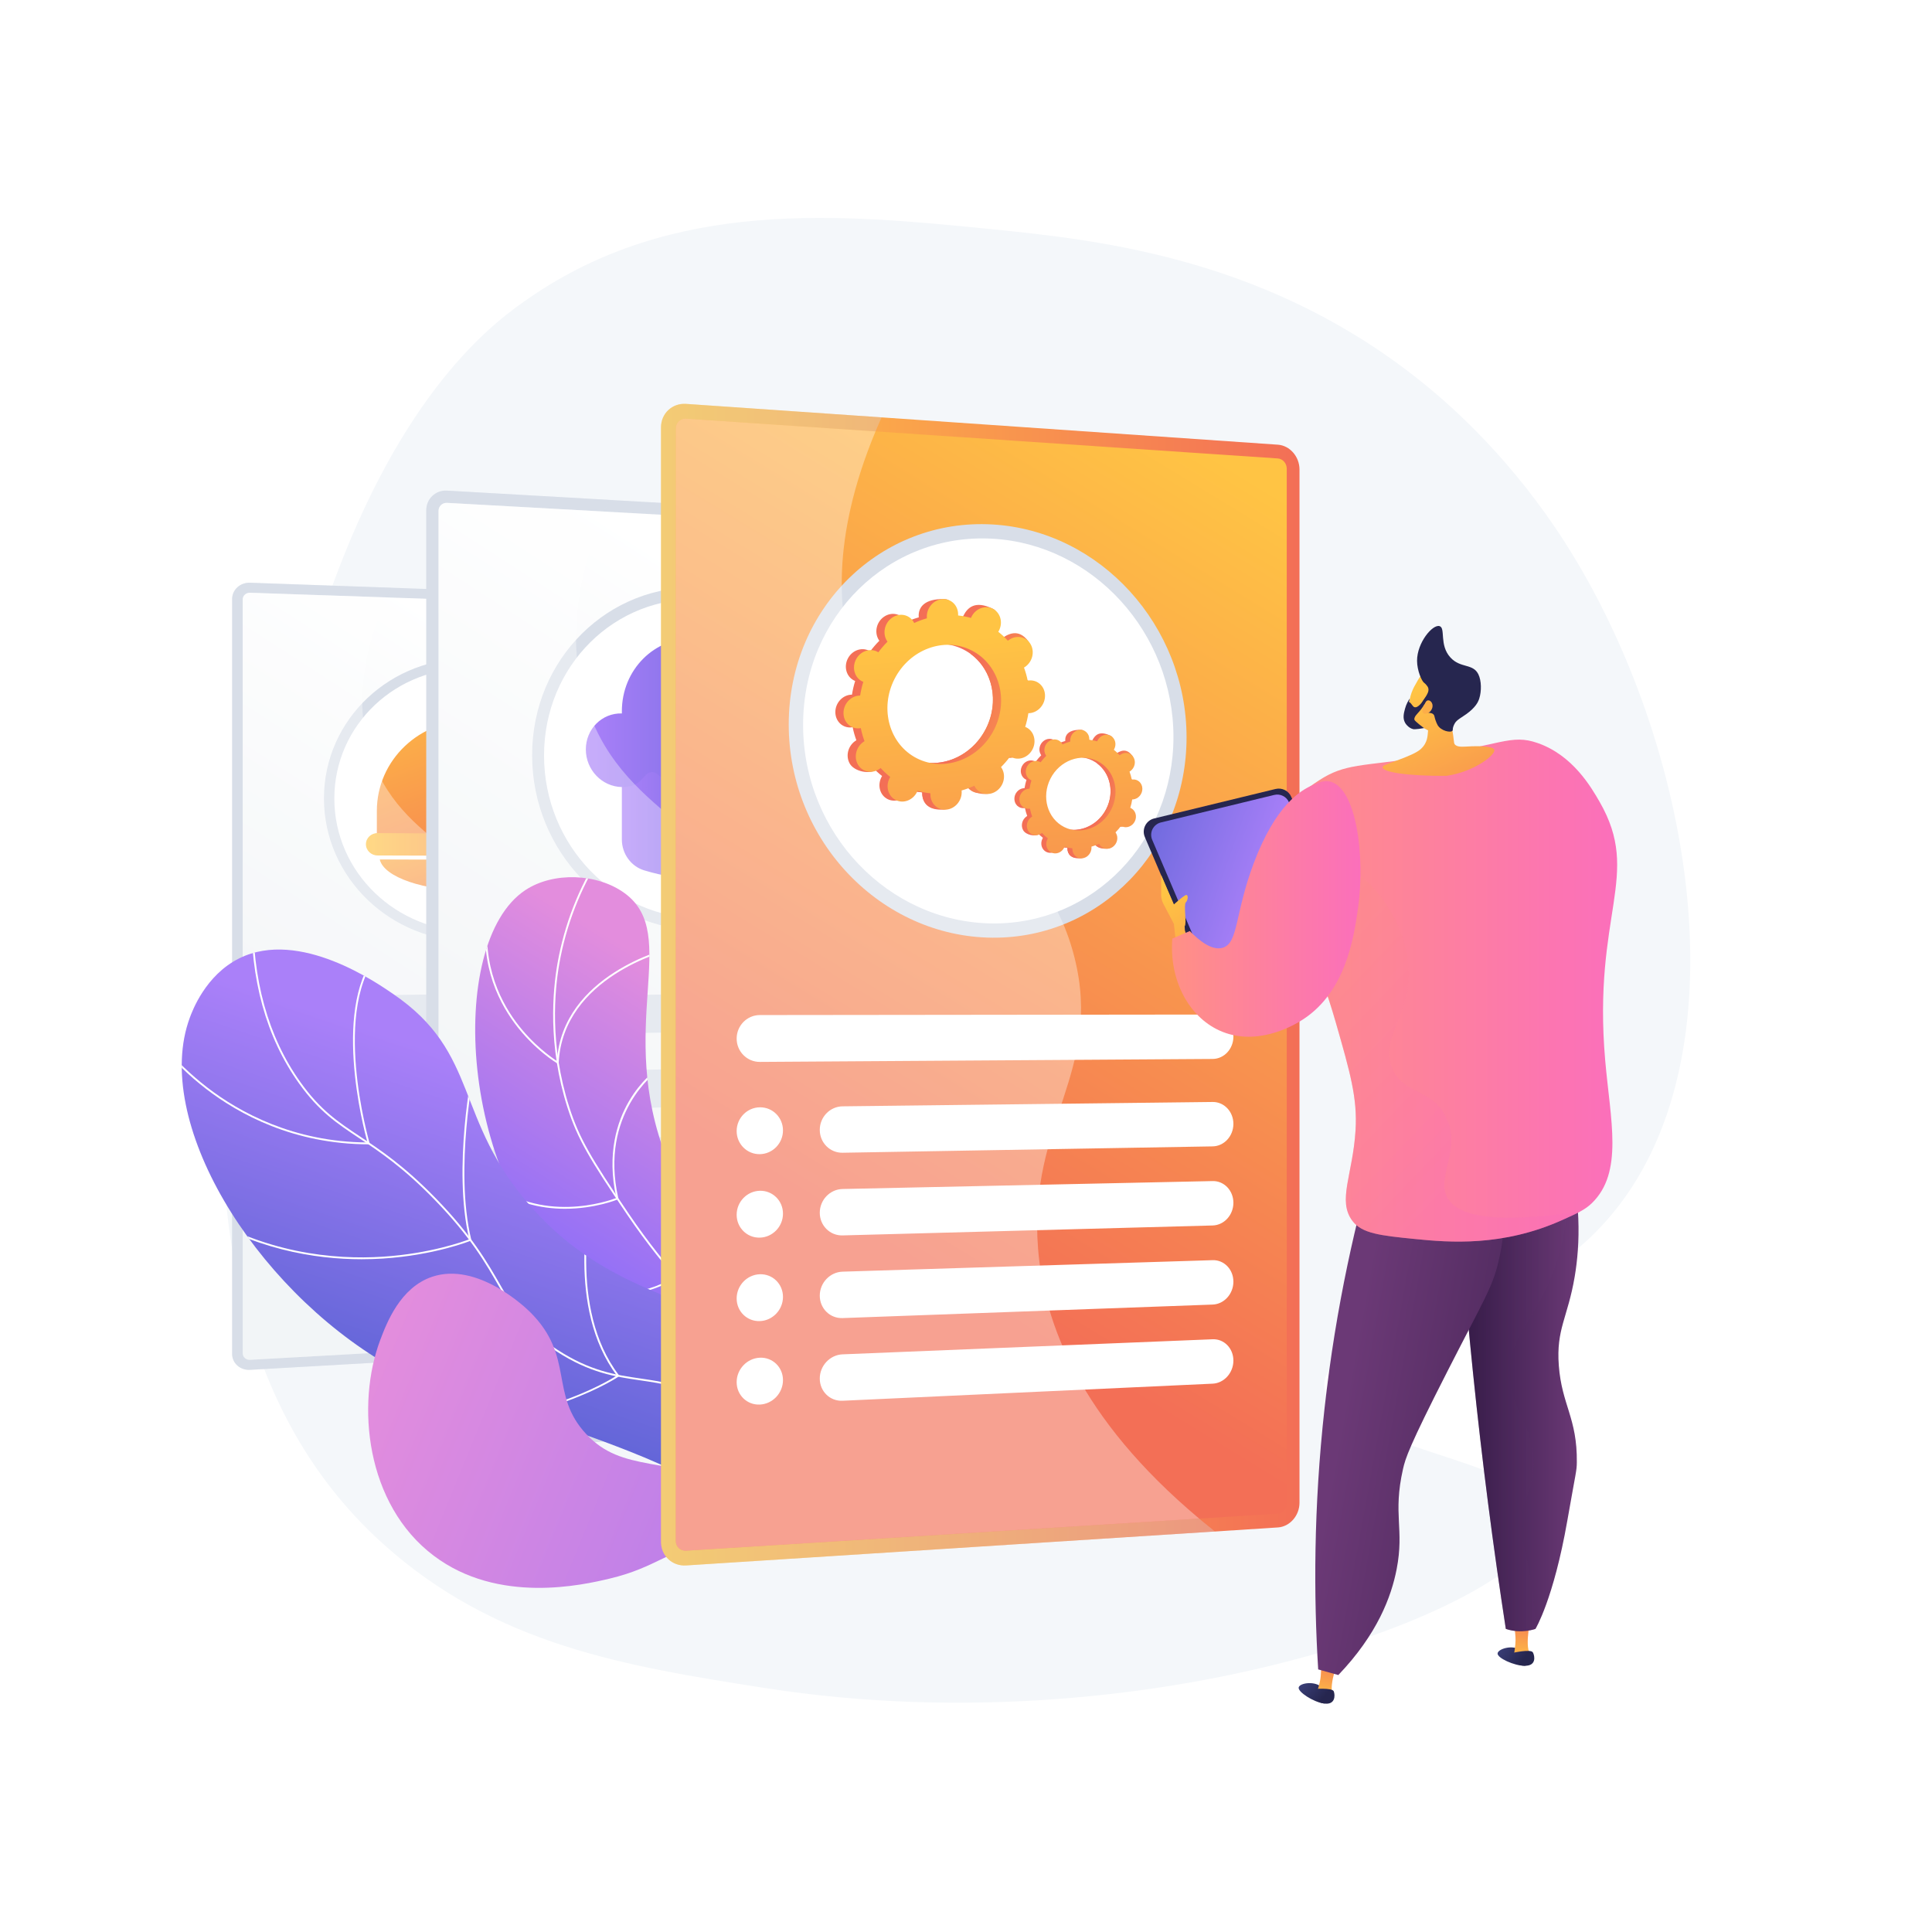 <?xml version="1.0" encoding="utf-8"?>
<!-- Generator: Adobe Illustrator 27.5.0, SVG Export Plug-In . SVG Version: 6.00 Build 0)  -->
<svg version="1.1" xmlns="http://www.w3.org/2000/svg" xmlns:xlink="http://www.w3.org/1999/xlink" x="0px" y="0px"
	 viewBox="0 0 3710 3710" style="enable-background:new 0 0 3710 3710;" xml:space="preserve">
<g id="Background">
	<g>
		<g>
			<rect style="fill:#FFFFFF;" width="3710" height="3710"/>
		</g>
	</g>
</g>
<g id="Illustration">
	<g>
		<path style="fill:#F4F7FA;" d="M3085.786,2342.902c-203.609,231.04-543.457,208.255-542.705,317.166
			c0.831,120.261,415.156,140.535,422.887,253.732c10.476,153.376-727.485,448.364-1497.893,327.578
			c-265.42-41.613-516.717-81.816-733.504-277.674c-594.095-536.741-159.003-1672.946-88.091-1861.008
			c140.148-371.682,313.71-491.517,367.416-528.872c279.428-194.361,600.952-162.429,888.063-133.914
			c217.402,21.591,542.977,58.324,840.177,303.387c50.684,41.792,162.473,141.105,263.222,298.656
			C3250.134,1424.732,3358.311,2033.662,3085.786,2342.902z"/>
		<g>
			<path style="fill:#D8DEE8;" d="M1310.313,1148.329l-830.075-29.308c-19.038-0.672-34.504,13.416-34.504,31.468v1449.278
				c0,18.052,15.467,31.8,34.504,30.711l830.075-47.501c17.114-0.979,30.96-15.604,30.96-32.669V1180.32
				C1341.273,1163.255,1327.427,1148.933,1310.313,1148.329z"/>
			<g style="opacity:0.3;">
				<path style="fill:#D8DEE8;" d="M970.354,2215.476c-14.11-165.382,91.709-233.686,51.366-383.489
					c-49.885-185.231-241.918-193.351-307.38-375.219c-25.09-69.706-35.004-175.048,36.811-328.183l-270.914-9.565
					c-19.038-0.672-34.504,13.416-34.504,31.468v1449.278c0,18.052,15.467,31.8,34.504,30.711l740.394-42.369
					C1032.647,2448.76,979.026,2317.119,970.354,2215.476z"/>
			</g>
			<linearGradient id="SVGID_1_" gradientUnits="userSpaceOnUse" x1="1187.345" y1="1398.7" x2="629.928" y2="2260.421">
				<stop  offset="0" style="stop-color:#FFFFFF"/>
				<stop  offset="0.996" style="stop-color:#EBEFF2"/>
			</linearGradient>
			<path style="fill:url(#SVGID_1_);" d="M1310.313,1166.569l-830.075-28.331c-7.803-0.266-14.157,5.533-14.157,12.928v1447.477
				c0,7.395,6.354,13.055,14.157,12.617l830.075-46.524c7.024-0.394,12.734-6.414,12.734-13.422V1179.712
				C1323.047,1172.705,1317.337,1166.809,1310.313,1166.569z"/>
			<path style="fill:#D8DEE8;" d="M906.096,1807.434c-155.354,1.091-283.999-121.923-283.999-274.236
				s128.645-272.744,283.999-268.534c152.378,4.129,274.208,127.075,274.208,274.138S1058.474,1806.365,906.096,1807.434z"/>
			<path style="fill:#FFFFFF;" d="M1161.698,1538.615c0,137.303-113.414,249.272-255.601,250.103
				c-144.776,0.846-264.087-113.458-264.087-255.32c0-141.862,119.312-253.771,264.087-250.018
				C1048.284,1287.066,1161.698,1401.312,1161.698,1538.615z"/>
			<path style="fill:#D8DEE8;" d="M1217.386,1904.531l-635.259,8.504c-17.723,0.237-32.118,14.137-32.118,31.046l0,0
				c0,16.908,14.395,30.369,32.118,30.065l635.259-10.895c16.328-0.28,29.539-13.627,29.539-29.811l0,0
				C1246.925,1917.255,1233.714,1904.312,1217.386,1904.531z"/>
			<path style="fill:#D8DEE8;" d="M1217.386,2020.135l-520.561,10.827c-17.473,0.363-31.665,14.269-31.665,31.058l0,0
				c0,16.789,14.193,30.051,31.665,29.622l520.561-12.786c16.328-0.401,29.539-13.846,29.539-30.03l0,0
				C1246.925,2032.641,1233.714,2019.796,1217.386,2020.135z"/>
			<path style="fill:#D8DEE8;" d="M582.128,2094.459L582.128,2094.459c-17.723,0.435-32.118-12.918-32.118-29.827l0,0
				c0-16.909,14.396-30.916,32.118-31.284h0c17.684-0.368,31.992,12.988,31.992,29.83l0,0
				C614.12,2080.02,599.812,2094.025,582.128,2094.459z"/>
			<path style="fill:#D8DEE8;" d="M1217.386,2124.73l-520.561,14.317c-17.473,0.48-31.665,14.481-31.665,31.27l0,0
				c0,16.789,14.193,29.956,31.665,29.409l520.561-16.277c16.328-0.51,29.539-14.044,29.539-30.228l0,0
				C1246.925,2137.038,1233.714,2124.281,1217.386,2124.73z"/>
			<path style="fill:#D8DEE8;" d="M582.128,2203.314L582.128,2203.314c-17.723,0.554-32.118-12.703-32.118-29.612l0,0
				c0-16.909,14.396-31.012,32.118-31.5h0c17.684-0.486,31.992,12.773,31.992,29.616l0,0
				C614.12,2188.66,599.812,2202.761,582.128,2203.314z"/>
			<path style="fill:#D8DEE8;" d="M1217.386,2229.325l-520.561,17.808c-17.473,0.598-31.665,14.693-31.665,31.483l0,0
				c0,16.789,14.193,29.861,31.665,29.197l520.561-19.768c16.328-0.62,29.539-14.242,29.539-30.426l0,0
				C1246.925,2241.434,1233.714,2228.767,1217.386,2229.325z"/>
			<path style="fill:#D8DEE8;" d="M582.128,2312.169L582.128,2312.169c-17.723,0.673-32.118-12.488-32.118-29.397l0,0
				c0-16.909,14.396-31.109,32.118-31.715h0c17.684-0.605,31.992,12.559,31.992,29.401l0,0
				C614.12,2297.301,599.812,2311.497,582.128,2312.169z"/>
			<path style="fill:#D8DEE8;" d="M1217.386,2333.92l-520.561,21.299c-17.473,0.715-31.665,14.906-31.665,31.695l0,0
				c0,16.789,14.193,29.765,31.665,28.985l520.561-23.259c16.328-0.729,29.539-14.44,29.539-30.624l0,0
				C1246.925,2345.832,1233.714,2333.252,1217.386,2333.92z"/>
			<path style="fill:#D8DEE8;" d="M582.128,2421.024L582.128,2421.024c-17.723,0.792-32.118-12.272-32.118-29.181l0,0
				c0-16.909,14.396-31.205,32.118-31.93h0c17.684-0.724,31.992,12.344,31.992,29.187l0,0
				C614.12,2405.941,599.812,2420.234,582.128,2421.024z"/>
			<g>
				
					<linearGradient id="SVGID_00000039120518304673992230000010571934579761691837_" gradientUnits="userSpaceOnUse" x1="785.935" y1="1247.604" x2="990.926" y2="1800.189">
					<stop  offset="0" style="stop-color:#FFC444"/>
					<stop  offset="0.996" style="stop-color:#F36F56"/>
				</linearGradient>
				<path style="fill:url(#SVGID_00000039120518304673992230000010571934579761691837_);" d="M906.097,1383.522L906.097,1383.522
					c-100.245-1.968-182.442,75.866-182.442,173.87v44.954l360.792,2.094v-43.946
					C1084.447,1464.688,1005.094,1385.465,906.097,1383.522z"/>
				
					<linearGradient id="SVGID_00000176754232330774481180000011415827111884036004_" gradientUnits="userSpaceOnUse" x1="869.85" y1="1397.145" x2="1038.161" y2="1891.29">
					<stop  offset="0" style="stop-color:#FFC444"/>
					<stop  offset="0.996" style="stop-color:#F36F56"/>
				</linearGradient>
				<path style="fill:url(#SVGID_00000176754232330774481180000011415827111884036004_);" d="M956.109,1603.696l-100.342-0.582
					v-193.877c0-27.036,22.572-48.478,50.329-47.894h0c27.66,0.581,50.013,22.83,50.013,49.696V1603.696z"/>
				
					<linearGradient id="SVGID_00000126314448680427786790000004375603434123497151_" gradientUnits="userSpaceOnUse" x1="702.667" y1="1621.855" x2="1104.453" y2="1621.855">
					<stop  offset="0" style="stop-color:#FFC444"/>
					<stop  offset="0.996" style="stop-color:#F36F56"/>
				</linearGradient>
				<path style="fill:url(#SVGID_00000126314448680427786790000004375603434123497151_);" d="M1083.129,1643.925l-358.095-1.18
					c-12.345-0.041-22.367-9.704-22.367-21.584v0c0-11.88,10.022-21.45,22.367-21.377l358.095,2.136
					c11.784,0.07,21.324,9.517,21.324,21.101l0,0C1104.453,1634.605,1094.913,1643.964,1083.129,1643.925z"/>
				
					<linearGradient id="SVGID_00000047030118139401884420000004261961846054201520_" gradientUnits="userSpaceOnUse" x1="855.172" y1="1519.138" x2="959.102" y2="1799.298">
					<stop  offset="0" style="stop-color:#FFC444"/>
					<stop  offset="0.996" style="stop-color:#F36F56"/>
				</linearGradient>
				<path style="fill:url(#SVGID_00000047030118139401884420000004261961846054201520_);" d="M729.239,1650.399
					c7.724,33.905,84.386,60.446,176.858,60.359c91.408-0.086,165.612-26.216,173.01-59.372L729.239,1650.399z"/>
			</g>
			<path style="opacity:0.35;fill:#FFFFFF;" d="M970.354,2215.476c-14.11-165.382,91.709-233.686,51.366-383.489
				c-49.885-185.231-241.918-193.351-307.38-375.219c-24.055-66.83-34.161-166.424,28.378-309.572l-262.481-8.959
				c-7.803-0.266-14.157,5.533-14.157,12.928v1447.477c0,7.395,6.354,13.055,14.157,12.617l717.964-40.241
				C1028.3,2437.939,978.667,2312.911,970.354,2215.476z"/>
		</g>
		<g>
			<path style="fill:#D8DEE8;" d="M1801.548,995.949l-943.083-53.799c-21.995-1.255-39.876,15.628-39.876,37.713v1773.034
				c0,22.085,17.881,38.688,39.876,37.089l943.083-68.552c19.122-1.39,34.583-19.141,34.583-39.652v-1646.72
				C1836.131,1014.549,1820.67,997.04,1801.548,995.949z"/>
			<g style="opacity:0.3;">
				<path style="fill:#D8DEE8;" d="M1419.03,2280.726c-15.987-200.24,103.693-282.781,58.125-464.043
					c-56.446-224.529-274.777-236.27-349.582-458.237c-28.723-85.228-40.08-213.666,42.089-398.544l-311.197-17.753
					c-21.995-1.255-39.876,15.628-39.876,37.713v1773.034c0,22.085,17.881,38.688,39.876,37.089l842.67-61.254
					C1489.503,2562.594,1428.851,2403.738,1419.03,2280.726z"/>
			</g>
			
				<linearGradient id="SVGID_00000052092768427846792090000010470225522993406601_" gradientUnits="userSpaceOnUse" x1="1670.424" y1="1304.402" x2="1007.126" y2="2329.807">
				<stop  offset="0" style="stop-color:#FFFFFF"/>
				<stop  offset="0.996" style="stop-color:#EBEFF2"/>
			</linearGradient>
			<path style="fill:url(#SVGID_00000052092768427846792090000010470225522993406601_);" d="M1801.548,1017.887l-943.083-52.244
				c-9.013-0.499-16.354,6.451-16.354,15.495v1770.115c0,9.043,7.341,15.879,16.354,15.238l943.083-66.997
				c7.85-0.558,14.229-7.866,14.229-16.291V1033.956C1815.777,1025.53,1809.398,1018.322,1801.548,1017.887z"/>
			<path style="fill:#D8DEE8;" d="M1346.152,1786.305c-176.958,0.407-324.318-150.323-324.318-336.01
				s147.36-330.046,324.318-321.989c172.519,7.856,309.713,158.369,309.713,335.695
				C1655.865,1641.326,1518.672,1785.908,1346.152,1786.305z"/>
			<path style="fill:#FFFFFF;" d="M1634.955,1463.548c0,165.618-127.788,299.962-288.802,300.067
				c-164.875,0.107-301.461-139.949-301.461-312.827s136.586-307.029,301.461-299.793
				C1507.167,1158.062,1634.955,1297.93,1634.955,1463.548z"/>
			<g>
				
					<linearGradient id="SVGID_00000104686643357235211780000003301772199701375932_" gradientUnits="userSpaceOnUse" x1="1194.138" y1="1565.874" x2="1496.047" y2="1565.874">
					<stop  offset="0" style="stop-color:#AA80F9"/>
					<stop  offset="0.996" style="stop-color:#6165D7"/>
				</linearGradient>
				<path style="fill:url(#SVGID_00000104686643357235211780000003301772199701375932_);" d="M1454.579,1672.696
					c-71.698,21.101-144.153,20.779-217.378-1.306c-25.506-7.693-43.063-31.988-43.063-59.359v-168.528l301.909,6.755l0,164.87
					C1496.047,1641.905,1479.202,1665.449,1454.579,1672.696z"/>
				<g style="opacity:0.3;">
					
						<linearGradient id="SVGID_00000066481543728855110870000009467222597420882319_" gradientUnits="userSpaceOnUse" x1="1194.138" y1="1561.355" x2="1496.047" y2="1561.355">
						<stop  offset="0" style="stop-color:#AA80F9"/>
						<stop  offset="0.996" style="stop-color:#6165D7"/>
					</linearGradient>
					<path style="fill:url(#SVGID_00000066481543728855110870000009467222597420882319_);" d="M1194.138,1443.504v18.605
						c31.671,46.183,63.704,65.368,89.718,73.615c53.277,16.889,93.531-8.114,128.126,22.981
						c33.404,30.025,28.245,82.569,27.912,85.526c-1.369,12.175-4.989,23.95-10.498,34.976c8.404-1.881,16.798-4.044,25.182-6.511
						c24.623-7.247,41.468-30.791,41.468-57.568v-164.87L1194.138,1443.504z"/>
				</g>
				
					<linearGradient id="SVGID_00000044878489724548531140000008883412340291897267_" gradientUnits="userSpaceOnUse" x1="1124.97" y1="1371.026" x2="1560.443" y2="1371.026">
					<stop  offset="0" style="stop-color:#AA80F9"/>
					<stop  offset="0.996" style="stop-color:#6165D7"/>
				</linearGradient>
				<path style="fill:url(#SVGID_00000044878489724548531140000008883412340291897267_);" d="M1471.986,1329.615
					c-2.597-0.127-4.911-0.057-6.876,0.09c-17.674-57.93-69.332-101.426-130.809-103.787c-77.059-2.96-140.163,59.72-140.163,140.03
					c0,1.353,0.022,2.701,0.056,4.046c-0.019,0-0.038-0.003-0.056-0.003c-38.116-1.054-69.168,29.891-69.168,69.123
					c0,39.232,31.052,71.58,69.168,72.246c10.967,0.192,20.089-2.715,20.089-2.715c21.096-7.301,22.074-23.623,35.67-25.781
					c13.53-2.148,16.691,13.389,43.796,23.991c16.719,6.539,31.312,6.795,40.609,6.958c9.619,0.169,24.165,0.423,40.848-5.646
					c22.609-8.226,24.047-18.955,36.475-17.578c12.893,1.428,14.836,13.38,34.246,21.104c0,0,10.991,4.265,26.116,4.529
					c48.996,0.857,88.457-39.955,88.457-91.15C1560.443,1365.899,1506.385,1331.293,1471.986,1329.615z"/>
			</g>
			<path style="fill:#D8DEE8;" d="M1697.494,1905.122l-721.597,8.1c-20.393,0.229-36.966,17.149-36.966,37.793l0,0
				c0,20.643,16.574,37.105,36.966,36.768l721.597-11.909c18.31-0.302,33.117-16.346,33.117-35.835l0,0
				C1730.611,1920.549,1715.804,1904.916,1697.494,1905.122z"/>
			<path style="fill:#D8DEE8;" d="M1697.494,2044.415l-589.97,12.753c-20.013,0.433-36.28,17.362-36.28,37.813l0,0
				c0,20.45,16.266,36.591,36.28,36.053l589.97-15.868c18.31-0.492,33.117-16.69,33.117-36.179l0,0
				C1730.611,2059.499,1715.804,2044.02,1697.494,2044.415z"/>
			<path style="fill:#D8DEE8;" d="M975.897,2134.575L975.897,2134.575c-20.392,0.549-36.966-15.74-36.966-36.384l0,0
				c0-20.644,16.574-37.737,36.966-38.177h0c20.333-0.44,36.774,15.853,36.774,36.388l0,0
				C1012.671,2116.939,996.23,2134.028,975.897,2134.575z"/>
			<path style="fill:#D8DEE8;" d="M1697.494,2170.443l-589.97,18.3c-20.013,0.621-36.28,17.703-36.28,38.154l0,0
				c0,20.45,16.266,36.438,36.28,35.712l589.97-21.415c18.31-0.665,33.117-17.002,33.117-36.491l0,0
				C1730.611,2185.215,1715.804,2169.875,1697.494,2170.443z"/>
			<path style="fill:#D8DEE8;" d="M975.897,2267.387L975.897,2267.387c-20.392,0.74-36.966-15.393-36.966-36.036l0,0
				c0-20.644,16.574-37.892,36.966-38.525h0c20.333-0.631,36.774,15.507,36.774,36.043l0,0
				C1012.671,2249.405,996.23,2266.649,975.897,2267.387z"/>
			<path style="fill:#D8DEE8;" d="M1697.494,2296.47l-589.97,23.847c-20.013,0.809-36.28,18.045-36.28,38.495l0,0
				c0,20.45,16.266,36.286,36.28,35.371l589.97-26.962c18.31-0.837,33.117-17.313,33.117-36.802l0,0
				C1730.611,2310.931,1715.804,2295.73,1697.494,2296.47z"/>
			<path style="fill:#D8DEE8;" d="M975.897,2400.199L975.897,2400.199c-20.392,0.932-36.966-15.045-36.966-35.689l0,0
				c0-20.643,16.574-38.048,36.966-38.872h0c20.333-0.822,36.774,15.161,36.774,35.697l0,0
				C1012.671,2381.871,996.23,2399.27,975.897,2400.199z"/>
			<path style="fill:#D8DEE8;" d="M1697.494,2422.498l-589.97,29.394c-20.013,0.997-36.28,18.386-36.28,38.837l0,0
				c0,20.45,16.266,36.133,36.28,35.03l589.97-32.509c18.31-1.009,33.117-17.625,33.117-37.114l0,0
				C1730.611,2436.647,1715.804,2421.585,1697.494,2422.498z"/>
			<path style="fill:#D8DEE8;" d="M975.897,2533.011L975.897,2533.011c-20.392,1.124-36.966-14.698-36.966-35.341l0,0
				c0-20.643,16.574-38.204,36.966-39.22h0c20.333-1.013,36.774,14.815,36.774,35.351l0,0
				C1012.671,2514.338,996.23,2531.891,975.897,2533.011z"/>
			<path style="opacity:0.35;fill:#FFFFFF;" d="M1419.03,2280.726c-15.987-200.24,103.693-282.781,58.125-464.043
				c-56.446-224.529-274.777-236.27-349.582-458.237c-27.536-81.709-39.114-203.149,32.452-376.097l-301.56-16.706
				c-9.013-0.499-16.354,6.451-16.354,15.495v1770.115c0,9.043,7.341,15.879,16.354,15.238l817.501-58.075
				C1484.592,2549.549,1428.445,2398.646,1419.03,2280.726z"/>
		</g>
		<g>
			<g>
				<g>
					<defs>
						<path id="SVGID_00000130610952977015223710000003053981727367711657_" d="M1430.736,2955.898
							c30.246-83.106,62.397-210.427,34.109-353.827c-32.482-164.664-114.968-200.038-184.381-377.16
							c-99.085-252.838,27.856-429.633-80.537-509.407c-52.86-38.902-137.849-41.65-191.441-6.003
							c-152.902,101.701-126.748,566.816,104.66,755.388c104.658,85.286,198.579,78.568,275.693,187.066
							C1456.979,2747.825,1447.453,2871.124,1430.736,2955.898z"/>
					</defs>
					
						<linearGradient id="SVGID_00000180346397794451060680000012288068467357244807_" gradientUnits="userSpaceOnUse" x1="1441.049" y1="1963.66" x2="1152.303" y2="2428.626">
						<stop  offset="0.004" style="stop-color:#E38DDD"/>
						<stop  offset="1" style="stop-color:#9571F6"/>
					</linearGradient>
					
						<use xlink:href="#SVGID_00000130610952977015223710000003053981727367711657_"  style="overflow:visible;fill:url(#SVGID_00000180346397794451060680000012288068467357244807_);"/>
					<clipPath id="SVGID_00000064329458899234704930000003289129833777925265_">
						<use xlink:href="#SVGID_00000130610952977015223710000003053981727367711657_"  style="overflow:visible;"/>
					</clipPath>
					<g style="clip-path:url(#SVGID_00000064329458899234704930000003289129833777925265_);">
						<path style="fill:#FFFFFF;" d="M1453.926,2745.2c-7.85-35.581-18.818-70.653-32.598-104.242
							c-31.655-77.177-67.948-120.245-113.899-174.77c-30.01-35.611-64.025-75.974-102.989-133.537
							c-72.901-107.701-95.391-145.443-114.708-205.769c-38.214-119.36-28.378-224.946-19.114-277.263
							c13.136-74.22,40.42-144.38,81.102-208.53l2.994,1.9c-40.43,63.757-67.549,133.486-80.606,207.25
							c-9.206,51.992-18.98,156.929,19.004,275.563c19.179,59.9,41.587,97.493,114.267,204.862
							c38.858,57.409,72.808,97.696,102.762,133.24c46.15,54.764,82.602,98.018,114.47,175.709
							c13.852,33.776,24.882,69.044,32.776,104.823L1453.926,2745.2z"/>
						<path style="fill:#FFFFFF;" d="M1072.722,2043.529l-2.519-1.473c-0.437-0.253-44.006-26.05-81.814-76.905
							c-34.914-46.959-71.971-125.514-50.238-233.066l3.476,0.702c-21.475,106.272,15.125,183.869,49.605,230.25
							c32.209,43.319,68.547,68.193,78.266,74.408c10.579-165.278,210.921-215.589,212.954-216.079l0.833,3.445
							c-2.02,0.49-202.217,50.799-210.418,215.804L1072.722,2043.529z"/>
						<path style="fill:#FFFFFF;" d="M1084.922,2321.191c-46.725,0-102.91-11.648-153.548-53.728l2.265-2.726
							c105.34,87.537,235.179,41.437,249.954,35.755c-19.193-85.823,2.306-148.021,23.805-185.156
							c23.45-40.504,52.035-60.813,52.321-61.014l2.037,2.905c-1.122,0.786-111.686,80.572-74.37,243.96l0.334,1.45l-1.373,0.578
							C1185.567,2303.542,1142.408,2321.191,1084.922,2321.191z"/>
						<path style="fill:#FFFFFF;" d="M1179.479,2486.848c-35.354,0-78.342-6.971-128.676-27.205l1.322-3.29
							c83.108,33.411,145.096,29.865,182.463,21.009c35.595-8.438,56.213-23.163,60.797-26.701
							c-34.329-88.609,22.645-227.873,23.226-229.276l3.276,1.359c-0.145,0.349-14.623,35.497-24.589,81.005
							c-9.168,41.872-16.288,101.334,1.862,146.823l0.472,1.181l-0.964,0.824
							C1298.083,2453.077,1257.277,2486.848,1179.479,2486.848z"/>
					</g>
				</g>
			</g>
			<g>
				<g>
					<defs>
						<path id="SVGID_00000048498783122509873520000002820902923051479986_" d="M1550.818,2977.095
							c15.422-77.753,26.753-199.592-33.382-310.799c-104.911-194.01-309.256-137.3-496.393-347.544
							c-150.934-169.57-97.621-295.908-267.201-410.817c-28.385-19.234-178.238-124.875-294.011-67.832
							c-65.24,32.142-90.724,101.597-95.509,114.636c-72.309,197.06,120.591,515.372,380.45,666.446
							c149.3,86.798,199.17,61.586,463.458,165.7C1363.529,2848.062,1479.167,2924.143,1550.818,2977.095z"/>
					</defs>
					
						<linearGradient id="SVGID_00000086656530021917436660000007911623709155525251_" gradientUnits="userSpaceOnUse" x1="1080.079" y1="2100.253" x2="877.598" y2="2704.378">
						<stop  offset="0" style="stop-color:#AA80F9"/>
						<stop  offset="0.996" style="stop-color:#6165D7"/>
					</linearGradient>
					
						<use xlink:href="#SVGID_00000048498783122509873520000002820902923051479986_"  style="overflow:visible;fill:url(#SVGID_00000086656530021917436660000007911623709155525251_);"/>
					<clipPath id="SVGID_00000015345822815036363750000014483039584694938780_">
						<use xlink:href="#SVGID_00000048498783122509873520000002820902923051479986_"  style="overflow:visible;"/>
					</clipPath>
					<g style="clip-path:url(#SVGID_00000015345822815036363750000014483039584694938780_);">
						<path style="fill:#FFFFFF;" d="M1570.316,3071.902c-32.759-187.135-102.022-314.288-205.872-377.93
							c-50.676-31.054-91.76-37.039-135.256-43.375c-47.479-6.917-96.574-14.069-160.486-55.564
							c-62.194-40.377-83.696-77.935-110.918-125.486c-24.2-42.273-54.32-94.885-123.401-165.861
							c-60.563-62.223-105.185-91.88-144.559-118.046c-43.067-28.621-77.082-51.228-115.681-105.305
							c-62.896-88.122-93.677-199.435-91.488-330.847l3.545,0.059c-2.175,130.638,28.385,241.238,90.827,328.727
							c38.221,53.548,71.999,75.995,114.763,104.414c39.518,26.264,84.309,56.031,145.133,118.524
							c69.394,71.3,99.637,124.127,123.938,166.575c26.984,47.134,48.297,84.362,109.772,124.273
							c63.261,41.072,111.965,48.167,159.068,55.029c43.865,6.391,85.3,12.426,136.595,43.862
							c104.755,64.194,174.572,192.159,207.51,380.339L1570.316,3071.902z"/>
						<path style="fill:#FFFFFF;" d="M710.363,2197.427l-2.375-0.003c-144.142-0.213-249.413-58.049-312.344-106.529
							c-68.189-52.531-102.779-105.765-103.12-106.297l2.98-1.917c0.341,0.528,34.669,53.331,102.415,105.491
							c62.136,47.842,165.851,104.863,307.729,105.698c-7.272-26.22-71.242-269.391,24.001-369.62l2.567,2.443
							c-98.835,104.01-23.299,365.824-22.524,368.457L710.363,2197.427z"/>
						<path style="fill:#FFFFFF;" d="M694.446,2418.098c-89.588,0-208.659-18.93-326.361-94.708l1.92-2.98
							c135.662,87.341,273.197,98.717,364.689,92.859c91.326-5.837,156.187-29.5,166.429-33.434
							c-32.542-137.005,6.418-327.662,6.818-329.579l3.469,0.723c-0.399,1.915-39.48,193.2-6.477,329.527l0.358,1.482l-1.411,0.576
							c-0.678,0.277-69.088,27.84-168.825,34.236C722.363,2417.614,708.773,2418.098,694.446,2418.098z"/>
						<path style="fill:#FFFFFF;" d="M811.133,2737.478c-16.003,0-32.412-0.422-49.303-1.327l0.193-3.541
							c138.959,7.44,246.915-18.047,313.008-40.745c63.595-21.841,101.592-45.302,109.521-50.431
							c-98.047-129.896-51.467-335.563-50.985-337.635l3.455,0.807c-0.482,2.063-47.048,207.724,51.498,336.185l1.136,1.481
							l-1.538,1.058C1186.655,2644.334,1048.181,2737.478,811.133,2737.478z"/>
					</g>
				</g>
			</g>
			<g>
				<g>
					
						<linearGradient id="SVGID_00000091720337303938402500000008963053441349278593_" gradientUnits="userSpaceOnUse" x1="13.514" y1="2452.185" x2="-1130.557" y2="3391.958" gradientTransform="matrix(-0.956 0.295 0.295 0.956 -17.392 304.482)">
						<stop  offset="0.004" style="stop-color:#E38DDD"/>
						<stop  offset="1" style="stop-color:#9571F6"/>
					</linearGradient>
					<path style="fill:url(#SVGID_00000091720337303938402500000008963053441349278593_);" d="M1650.118,2978.306
						c-42.473-32.633-112.18-80.127-206.801-117.115c-168.3-65.791-247.449-32.682-317.212-106.952
						c-72.213-76.879-21.551-148.706-108.199-234.75c-7.286-7.234-100.398-97.313-188.185-67.686
						c-61.413,20.727-87.248,88.91-99.37,120.902c-47.045,124.164-28.141,316.251,102.773,414.885
						c124.117,93.514,286.242,56.021,337.726,43.756c90.322-21.519,112.658-55.74,204.393-74.9
						C1486.803,2933.146,1585.668,2956.21,1650.118,2978.306z"/>
				</g>
			</g>
		</g>
		<g>
			
				<linearGradient id="SVGID_00000039112700431113144480000004711940511324196257_" gradientUnits="userSpaceOnUse" x1="1269.345" y1="1890.835" x2="2495.409" y2="1890.835">
				<stop  offset="0" style="stop-color:#FFC444"/>
				<stop  offset="0.996" style="stop-color:#F36F56"/>
			</linearGradient>
			<path style="fill:url(#SVGID_00000039112700431113144480000004711940511324196257_);" d="M2453.814,853.929l-1136.335-78.34
				c-26.549-1.83-48.133,18.294-48.133,44.954v2140.371c0,26.661,21.585,46.886,48.133,45.182l1136.335-72.953
				c23-1.477,41.595-22.704,41.595-47.419V901.546C2495.409,876.831,2476.814,855.514,2453.814,853.929z"/>
			<g style="opacity:0.3;">
				<path style="fill:#D8DEE8;" d="M1993.387,2397.748c-19.257-241.648,124.877-339.748,70.005-558.846
					c-67.983-271.446-331.071-288.424-421.259-557.193c-34.636-103.217-48.332-258.343,50.747-480.24l-375.401-25.88
					c-26.549-1.83-48.133,18.294-48.133,44.954v2140.371c0,26.661,21.585,46.886,48.133,45.182l1015.533-65.198
					C2078.262,2738.394,2005.216,2546.19,1993.387,2397.748z"/>
			</g>
			
				<linearGradient id="SVGID_00000121999123619717900380000004474409861602730673_" gradientUnits="userSpaceOnUse" x1="2442.198" y1="942.104" x2="1592.531" y2="2332.466">
				<stop  offset="0" style="stop-color:#FFC444"/>
				<stop  offset="0.996" style="stop-color:#F36F56"/>
			</linearGradient>
			<path style="fill:url(#SVGID_00000121999123619717900380000004474409861602730673_);" d="M2453.814,880.365l-1136.335-76.416
				c-10.879-0.732-19.741,7.553-19.741,18.47v2136.754c0,10.916,8.861,19.243,19.741,18.563l1136.335-71.029
				c9.442-0.59,17.115-9.33,17.115-19.482V899.928C2470.929,889.775,2463.256,881,2453.814,880.365z"/>
			<path style="fill:#D8DEE8;" d="M1905.592,1800.642c-213.276-1.714-390.985-185.441-390.985-409.516
				s177.709-396.222,390.985-384.038c207.793,11.871,372.944,195.193,372.944,408.928S2113.385,1802.312,1905.592,1800.642z"/>
			<path style="fill:#FFFFFF;" d="M2253.369,1415.197c0,199.632-153.837,359.969-347.777,358.082
				c-198.708-1.933-363.414-172.646-363.414-381.254s164.706-368.588,363.414-357.572
				C2099.532,1045.203,2253.369,1215.565,2253.369,1415.197z"/>
			<path style="fill:#FFFFFF;" d="M2328.631,1948.219l-869.441,0.976c-24.604,0.028-44.602,20.247-44.602,45.162l0,0
				c0,24.914,19.998,44.981,44.602,44.821l869.441-5.686c22.032-0.144,39.847-19.302,39.847-42.789l0,0
				C2368.477,1967.214,2350.663,1948.194,2328.631,1948.219z"/>
			<path style="fill:#FFFFFF;" d="M2328.631,2116.1l-710.674,8.377c-24.135,0.285-43.753,20.519-43.753,45.196l0,0
				c0,24.675,19.618,44.342,43.753,43.927l710.674-12.227c22.032-0.379,39.847-19.727,39.847-43.214l0,0
				C2368.477,2134.67,2350.663,2115.84,2328.631,2116.1z"/>
			<path style="fill:#FFFFFF;" d="M1459.189,2216.331L1459.189,2216.331c-24.604,0.423-44.602-19.43-44.602-44.345l0,0
				c0-24.915,19.999-45.348,44.602-45.638h0c24.531-0.289,44.364,19.566,44.364,44.348l0,0
				C1503.553,2195.478,1483.72,2215.908,1459.189,2216.331z"/>
			<path style="fill:#FFFFFF;" d="M2328.631,2267.992l-710.674,15.234c-24.135,0.517-43.753,20.941-43.753,45.618l0,0
				c0,24.676,19.618,44.153,43.753,43.505l710.674-19.084c22.032-0.592,39.847-20.111,39.847-43.599l0,0
				C2368.477,2286.178,2350.663,2267.52,2328.631,2267.992z"/>
			<path style="fill:#FFFFFF;" d="M1459.189,2376.612L1459.189,2376.612c-24.604,0.661-44.602-19-44.602-43.915l0,0
				c0-24.915,19.999-45.541,44.602-46.068h0c24.531-0.526,44.364,19.138,44.364,43.92l0,0
				C1503.553,2355.332,1483.72,2375.954,1459.189,2376.612z"/>
			<path style="fill:#FFFFFF;" d="M2328.631,2419.885l-710.674,22.091c-24.135,0.75-43.753,21.364-43.753,46.04l0,0
				c0,24.676,19.618,43.964,43.753,43.083l710.674-25.941c22.032-0.804,39.847-20.496,39.847-43.983l0,0
				C2368.477,2437.686,2350.663,2419.2,2328.631,2419.885z"/>
			<path style="fill:#FFFFFF;" d="M1459.189,2536.894L1459.189,2536.894c-24.604,0.898-44.602-18.569-44.602-43.484l0,0
				c0-24.915,19.999-45.734,44.602-46.499h0c24.531-0.763,44.364,18.71,44.364,43.492l0,0
				C1503.553,2515.185,1483.72,2535.999,1459.189,2536.894z"/>
			<path style="fill:#FFFFFF;" d="M2328.631,2571.777l-710.674,28.948c-24.135,0.983-43.753,21.787-43.753,46.462l0,0
				c0,24.676,19.618,43.775,43.753,42.661l710.674-32.798c22.032-1.017,39.847-20.88,39.847-44.368l0,0
				C2368.477,2589.195,2350.663,2570.88,2328.631,2571.777z"/>
			<path style="fill:#FFFFFF;" d="M1459.189,2697.176L1459.189,2697.176c-24.604,1.135-44.602-18.139-44.602-43.054l0,0
				c0-24.915,19.999-45.927,44.602-46.929h0c24.531-1,44.364,18.282,44.364,43.064l0,0
				C1503.553,2675.039,1483.72,2696.044,1459.189,2697.176z"/>
			<path style="opacity:0.35;fill:#FFFFFF;" d="M1993.387,2397.748c-19.257-241.648,124.877-339.748,70.005-558.846
				c-67.983-271.446-331.071-288.424-421.259-557.193c-33.205-98.957-47.167-245.64,39.129-453.297l-363.783-24.463
				c-10.879-0.732-19.741,7.553-19.741,18.47v2136.754c0,10.916,8.861,19.243,19.741,18.563l985.246-61.585
				C2072.348,2722.613,2004.727,2540.046,1993.387,2397.748z"/>
			<g>
				<g>
					
						<linearGradient id="SVGID_00000018959459525312517470000004613918550428930195_" gradientUnits="userSpaceOnUse" x1="2226.424" y1="1567.765" x2="2116.382" y2="1536.844">
						<stop  offset="0" style="stop-color:#FFC444"/>
						<stop  offset="0.996" style="stop-color:#F36F56"/>
					</linearGradient>
					<path style="fill:url(#SVGID_00000018959459525312517470000004613918550428930195_);" d="M2144.609,1585.599
						c8.88,4.509,20.037,0.369,24.919-9.247c4.882-9.616,1.641-21.066-7.24-25.575c-0.46-0.234-0.929-0.43-1.401-0.618
						c1.65-5.321,2.894-10.683,3.729-16.048c0.509-0.002,1.02-0.01,1.539-0.056c10.132-0.903,18.173-10.213,17.961-20.795
						c-0.212-10.582-8.597-18.428-18.729-17.525c-0.529,0.048-1.05,0.131-1.567,0.223c-1.059-5.244-2.509-10.367-4.338-15.324
						c0.466-0.273,0.93-0.555,1.383-0.872c8.668-6.073,11.44-18.059,6.19-26.772c-5.25-8.712-16.533-10.852-25.201-4.779
						c-0.444,0.312-0.862,0.648-1.275,0.989c-3.424-3.785-7.179-7.292-11.242-10.493c0.285-0.468,0.565-0.943,0.818-1.441
						c4.882-9.616,11.262-20.12,2.312-24.489c-20.704-10.107-29.589-1.455-34.471,8.161c-0.253,0.498-0.471,1.004-0.68,1.511
						c-4.982-1.391-10.03-2.353-15.105-2.884c0.031-0.535,0.056-1.07,0.045-1.613c-0.212-10.582,2.927-16.308-7.242-16.506
						c-22.178-0.431-29.66,9.195-29.448,19.776c0.011,0.553,0.057,1.094,0.112,1.631c-5.082,1.449-10.074,3.301-14.932,5.541
						c-0.231-0.472-0.47-0.941-0.744-1.396c-5.25-8.713-16.533-10.852-25.201-4.779c-8.668,6.073-11.44,18.059-6.19,26.772
						c0.269,0.446,0.564,0.864,0.863,1.276c-3.839,3.839-7.433,8.008-10.756,12.479c-0.429-0.269-0.865-0.533-1.325-0.766
						c-8.88-4.509-20.037-0.369-24.919,9.247c-4.882,9.616-1.64,21.066,7.24,25.575c0.46,0.234,0.93,0.43,1.401,0.618
						c-1.65,5.321-2.894,10.683-3.728,16.047c-0.509,0.002-1.02,0.01-1.538,0.056c-10.132,0.904-18.173,10.214-17.961,20.796
						c0.212,10.582,8.598,18.428,18.73,17.525c0.529-0.047,1.049-0.13,1.566-0.222c1.058,5.244,2.508,10.367,4.338,15.325
						c-0.466,0.273-0.93,0.554-1.383,0.872c-8.668,6.073-11.44,18.059-6.19,26.772c5.249,8.712,22.629,12.76,31.297,6.687
						c0.444-0.311-5.235-2.555-4.822-2.896c3.424,3.785,7.179,7.292,11.242,10.493c-0.286,0.468-0.565,0.943-0.818,1.441
						c-4.882,9.615-1.641,21.066,7.24,25.575c8.88,4.509,20.037,0.369,24.919-9.247c0.253-0.498,0.471-1.004,0.681-1.511
						c4.982,1.391,10.029,2.353,15.105,2.884c-0.032,0.534-0.057,1.07-0.046,1.613c0.212,10.582,8.598,18.428,18.729,17.525
						c10.132-0.904,18.173-10.214,17.961-20.796c-0.01-0.553-0.057-1.094-0.112-1.631c5.082-1.449,10.074-3.301,14.932-5.541
						c0.231,0.472,0.47,0.941,0.745,1.396c5.25,8.713,16.532,10.853,25.2,4.779c8.668-6.073,11.44-18.059,6.191-26.772
						c-0.27-0.446-0.564-0.863-0.863-1.275c3.839-3.839,7.434-8.008,10.756-12.48
						C2143.713,1585.103,2144.149,1585.366,2144.609,1585.599z M2033.906,1587.004c-32.243-16.371-44.012-57.943-26.286-92.856
						c17.726-34.913,58.234-49.944,90.477-33.574c32.243,16.371,44.012,57.944,26.286,92.856
						C2106.656,1588.343,2066.149,1603.375,2033.906,1587.004z"/>
					
						<linearGradient id="SVGID_00000044165224565992515860000002713071436206128817_" gradientUnits="userSpaceOnUse" x1="2225.686" y1="1570.389" x2="2115.645" y2="1539.468">
						<stop  offset="0" style="stop-color:#FFC444"/>
						<stop  offset="0.996" style="stop-color:#F36F56"/>
					</linearGradient>
					<path style="fill:url(#SVGID_00000044165224565992515860000002713071436206128817_);" d="M2166.155,1534.056
						c10.132-0.903,18.173-10.214,17.961-20.796c-0.212-10.582-8.597-18.429-18.729-17.525c-0.529,0.047-1.05,0.131-1.567,0.223
						c-1.059-5.244-2.509-10.367-4.338-15.324c0.466-0.272,0.93-0.555,1.383-0.872c8.668-6.073,19.392-20.746,13.277-28.874
						c-11.607-15.427-23.619-8.749-32.288-2.677c-0.444,0.312-0.862,0.647-1.275,0.988c-3.424-3.785-7.179-7.292-11.242-10.493
						c0.285-0.468,0.565-0.943,0.818-1.441c2.657-5.233,2.892-11.003,1.137-15.908c-8.373,14.736-16.633,29.534-24.745,44.413
						c25.723,18.849,33.912,55.994,17.834,87.662c-13.625,26.835-40.708,41.904-67.154,40.016c-1.18,3.059-2.338,6.135-3.601,9.165
						c-3.428,8.222-7.322,16.275-11.222,24.318c2.452,0.462,4.915,0.827,7.385,1.085c-0.032,0.535-0.057,1.07-0.046,1.613
						c0.212,10.582,6.637,19.572,24.999,18.599c10.158-0.539,11.904-11.287,11.691-21.869c-0.01-0.553-0.057-1.094-0.112-1.63
						c5.082-1.449,10.074-3.301,14.932-5.541c0.231,0.472,0.47,0.941,0.745,1.396c5.25,8.713,23.461,12.415,32.129,6.341
						c8.668-6.073,4.51-19.621-0.738-28.334c-0.27-0.446-0.564-0.864-0.863-1.275c3.839-3.839,7.434-8.008,10.756-12.479
						c0.429,0.27,0.865,0.533,1.325,0.766c8.88,4.51,20.037,0.369,24.919-9.247c4.882-9.615,1.641-21.066-7.24-25.575
						c-0.46-0.234-0.929-0.43-1.401-0.617c1.65-5.321,2.894-10.684,3.729-16.047
						C2165.125,1534.111,2165.636,1534.102,2166.155,1534.056z"/>
					
						<linearGradient id="SVGID_00000044167124868055155160000007223717436790126724_" gradientUnits="userSpaceOnUse" x1="2048.226" y1="1208.415" x2="2121.056" y2="2051.841">
						<stop  offset="0" style="stop-color:#FFC444"/>
						<stop  offset="0.996" style="stop-color:#F36F56"/>
					</linearGradient>
					<path style="fill:url(#SVGID_00000044167124868055155160000007223717436790126724_);" d="M2154.161,1586.686
						c8.881,4.509,20.037,0.369,24.919-9.247c4.882-9.616,1.641-21.066-7.24-25.575c-0.46-0.234-0.93-0.43-1.401-0.618
						c1.65-5.321,2.894-10.683,3.728-16.047c0.509-0.001,1.02-0.01,1.539-0.057c10.132-0.903,18.173-10.213,17.961-20.795
						c-0.212-10.582-8.597-18.429-18.729-17.525c-0.53,0.047-1.05,0.131-1.567,0.223c-1.059-5.244-2.509-10.367-4.338-15.325
						c0.466-0.273,0.93-0.555,1.383-0.872c8.668-6.073,11.44-18.059,6.19-26.772c-5.25-8.713-16.532-10.852-25.2-4.78
						c-0.444,0.312-0.862,0.647-1.275,0.989c-3.424-3.785-7.179-7.293-11.241-10.493c0.286-0.469,0.565-0.943,0.818-1.441
						c4.882-9.616,1.641-21.066-7.24-25.575c-8.881-4.509-20.038-0.369-24.92,9.247c-0.253,0.498-0.471,1.004-0.68,1.511
						c-4.982-1.391-10.03-2.353-15.105-2.884c0.032-0.535,0.056-1.07,0.046-1.613c-0.213-10.582-8.598-18.428-18.73-17.525
						c-10.131,0.903-18.173,10.214-17.961,20.795c0.011,0.553,0.057,1.094,0.112,1.631c-5.082,1.449-10.073,3.301-14.932,5.541
						c-0.231-0.472-0.47-0.941-0.745-1.396c-5.25-8.713-16.532-10.852-25.201-4.779c-8.669,6.074-11.44,18.059-6.19,26.772
						c0.269,0.447,0.563,0.864,0.863,1.276c-3.839,3.839-7.434,8.008-10.756,12.479c-0.429-0.269-0.865-0.533-1.325-0.766
						c-8.88-4.509-20.037-0.369-24.919,9.247c-4.883,9.616-1.641,21.066,7.239,25.575c0.46,0.233,0.93,0.43,1.401,0.618
						c-1.65,5.321-2.894,10.683-3.728,16.047c-0.509,0.001-1.02,0.01-1.539,0.056c-10.132,0.904-18.173,10.214-17.961,20.796
						c0.212,10.582,8.598,18.428,18.73,17.525c0.53-0.047,1.05-0.13,1.567-0.222c1.059,5.244,2.508,10.367,4.338,15.325
						c-0.466,0.273-0.93,0.554-1.383,0.872c-8.668,6.073-11.44,18.059-6.19,26.772c5.25,8.713,16.533,10.852,25.2,4.779
						c0.444-0.311,0.862-0.647,1.275-0.988c3.424,3.785,7.179,7.292,11.241,10.493c-0.285,0.469-0.565,0.943-0.818,1.441
						c-4.882,9.615-1.64,21.066,7.24,25.575c8.881,4.509,20.038,0.369,24.92-9.247c0.253-0.498,0.471-1.004,0.681-1.511
						c4.982,1.391,10.029,2.353,15.105,2.883c-0.032,0.535-0.056,1.07-0.046,1.613c0.212,10.582,8.598,18.428,18.73,17.525
						c10.131-0.903,18.173-10.214,17.96-20.795c-0.011-0.553-0.057-1.094-0.112-1.631c5.083-1.449,10.073-3.301,14.932-5.541
						c0.23,0.472,0.47,0.941,0.745,1.396c5.25,8.713,16.532,10.853,25.2,4.779c8.669-6.073,11.44-18.059,6.19-26.772
						c-0.269-0.446-0.563-0.863-0.863-1.275c3.839-3.839,7.434-8.008,10.755-12.48
						C2153.265,1586.189,2153.7,1586.452,2154.161,1586.686z M2043.457,1588.09c-32.243-16.37-44.011-57.943-26.286-92.857
						c17.726-34.913,58.234-49.944,90.477-33.573c32.243,16.37,44.012,57.944,26.286,92.856
						C2116.208,1589.43,2075.7,1604.461,2043.457,1588.09z"/>
				</g>
				<g>
					
						<linearGradient id="SVGID_00000091735185279464480510000017441149331904137639_" gradientUnits="userSpaceOnUse" x1="2105.961" y1="1455.891" x2="1846.772" y2="1365.857">
						<stop  offset="0" style="stop-color:#FFC444"/>
						<stop  offset="0.996" style="stop-color:#F36F56"/>
					</linearGradient>
					<path style="fill:url(#SVGID_00000091735185279464480510000017441149331904137639_);" d="M1926.378,1452.096
						c14.548,7.386,32.825,0.604,40.822-15.148c7.998-15.752,2.688-34.509-11.86-41.895c-0.753-0.383-1.523-0.704-2.294-1.012
						c2.702-8.716,4.74-17.5,6.107-26.288c0.833-0.003,1.67-0.016,2.521-0.092c16.597-1.48,29.77-16.731,29.423-34.066
						c-0.348-17.335-14.084-30.189-30.682-28.709c-0.868,0.078-1.72,0.215-2.567,0.365c-1.734-8.59-4.109-16.982-7.106-25.104
						c0.764-0.447,1.523-0.908,2.265-1.428c14.199-9.948,18.74-29.584,10.14-43.856c-8.6-14.273-27.083-17.778-41.283-7.83
						c-0.728,0.51-1.412,1.06-2.089,1.619c-5.608-6.2-11.76-11.946-18.415-17.19c0.468-0.767,0.926-1.544,1.34-2.36
						c7.998-15.752,18.449-32.959,3.787-40.116c-33.917-16.557-48.471-2.384-56.469,13.369c-0.414,0.816-0.771,1.645-1.115,2.475
						c-8.161-2.279-16.429-3.854-24.745-4.724c0.052-0.876,0.092-1.753,0.075-2.642c-0.348-17.334,4.796-26.715-11.865-27.039
						c-36.33-0.707-48.588,15.063-48.24,32.397c0.018,0.906,0.094,1.792,0.184,2.672c-8.326,2.373-16.502,5.407-24.46,9.077
						c-0.379-0.773-0.771-1.542-1.22-2.288c-8.6-14.272-27.082-17.777-41.283-7.828c-14.2,9.949-18.74,29.584-10.14,43.856
						c0.44,0.731,0.923,1.415,1.413,2.09c-6.288,6.289-12.178,13.118-17.619,20.444c-0.704-0.442-1.418-0.873-2.172-1.255
						c-14.548-7.386-32.824-0.604-40.821,15.148c-7.998,15.752-2.688,34.509,11.859,41.895c0.754,0.383,1.523,0.704,2.295,1.012
						c-2.703,8.716-4.741,17.5-6.107,26.288c-0.834,0.003-1.671,0.017-2.52,0.091c-16.598,1.481-29.771,16.732-29.424,34.067
						c0.348,17.335,14.085,30.188,30.682,28.708c0.867-0.077,1.719-0.214,2.566-0.365c1.734,8.591,4.109,16.983,7.106,25.105
						c-0.763,0.447-1.523,0.908-2.265,1.428c-14.2,9.948-18.74,29.584-10.14,43.856c8.599,14.273,37.07,20.904,51.27,10.955
						c0.728-0.51-8.576-4.186-7.899-4.745c5.609,6.2,11.76,11.946,18.415,17.19c-0.467,0.767-0.926,1.544-1.34,2.36
						c-7.998,15.752-2.688,34.51,11.86,41.896c14.548,7.386,32.824,0.604,40.822-15.148c0.414-0.816,0.771-1.645,1.115-2.475
						c8.161,2.279,16.429,3.854,24.745,4.724c-0.052,0.876-0.092,1.753-0.075,2.642c0.348,17.334,14.084,30.188,30.682,28.708
						c16.597-1.479,29.771-16.732,29.423-34.066c-0.018-0.906-0.094-1.792-0.184-2.672c8.326-2.373,16.502-5.407,24.461-9.077
						c0.378,0.773,0.771,1.542,1.22,2.287c8.6,14.272,27.082,17.778,41.283,7.829c14.201-9.949,18.74-29.584,10.141-43.857
						c-0.441-0.731-0.923-1.414-1.413-2.089c6.288-6.289,12.177-13.118,17.619-20.444
						C1924.911,1451.282,1925.624,1451.714,1926.378,1452.096z M1745.028,1454.397c-52.82-26.817-72.098-94.921-43.06-152.113
						c29.038-57.193,95.396-81.816,148.215-54.999c52.819,26.818,72.098,94.921,43.061,152.113
						C1864.205,1456.591,1797.847,1481.215,1745.028,1454.397z"/>
					
						<linearGradient id="SVGID_00000147183594412708514630000001631120513014584972_" gradientUnits="userSpaceOnUse" x1="2105.48" y1="1457.275" x2="1846.291" y2="1367.241">
						<stop  offset="0" style="stop-color:#FFC444"/>
						<stop  offset="0.996" style="stop-color:#F36F56"/>
					</linearGradient>
					<path style="fill:url(#SVGID_00000147183594412708514630000001631120513014584972_);" d="M1961.674,1367.66
						c16.597-1.48,29.77-16.732,29.423-34.067c-0.348-17.335-14.084-30.189-30.682-28.709c-0.868,0.077-1.72,0.215-2.567,0.365
						c-1.733-8.591-4.109-16.982-7.106-25.104c0.764-0.446,1.523-0.908,2.265-1.429c14.199-9.948,31.767-33.986,21.749-47.301
						c-19.014-25.271-38.692-14.332-52.892-4.384c-0.728,0.51-1.412,1.06-2.088,1.619c-5.609-6.2-11.76-11.945-18.416-17.19
						c0.468-0.767,0.926-1.544,1.34-2.36c4.353-8.573,4.737-18.025,1.862-26.061c-13.715,24.14-27.246,48.381-40.534,72.755
						c42.137,30.878,55.552,91.727,29.214,143.604c-22.319,43.961-66.687,68.645-110.008,65.552
						c-1.932,5.012-3.83,10.051-5.899,15.014c-5.615,13.469-11.995,26.661-18.383,39.836c4.017,0.757,8.052,1.354,12.098,1.777
						c-0.052,0.876-0.092,1.754-0.075,2.642c0.348,17.335,10.872,32.063,40.953,30.467c16.64-0.882,19.499-18.49,19.152-35.825
						c-0.018-0.906-0.094-1.791-0.184-2.671c8.326-2.373,16.502-5.408,24.461-9.077c0.378,0.773,0.771,1.542,1.22,2.287
						c8.6,14.274,38.433,20.338,52.633,10.388c14.2-9.949,7.389-32.142-1.21-46.416c-0.441-0.731-0.923-1.414-1.413-2.09
						c6.288-6.289,12.178-13.118,17.619-20.443c0.704,0.442,1.418,0.873,2.171,1.255c14.548,7.387,32.825,0.604,40.822-15.148
						c7.997-15.751,2.688-34.51-11.86-41.895c-0.754-0.383-1.523-0.704-2.294-1.012c2.702-8.716,4.74-17.501,6.107-26.288
						C1959.986,1367.75,1960.823,1367.736,1961.674,1367.66z"/>
					
						<linearGradient id="SVGID_00000075865665088724944420000009006660255010377914_" gradientUnits="userSpaceOnUse" x1="1802.631" y1="1229.622" x2="1875.462" y2="2073.047">
						<stop  offset="0" style="stop-color:#FFC444"/>
						<stop  offset="0.996" style="stop-color:#F36F56"/>
					</linearGradient>
					<path style="fill:url(#SVGID_00000075865665088724944420000009006660255010377914_);" d="M1942.025,1453.875
						c14.548,7.386,32.825,0.604,40.822-15.148c7.998-15.752,2.688-34.509-11.86-41.896c-0.753-0.383-1.523-0.704-2.294-1.012
						c2.703-8.716,4.74-17.5,6.107-26.288c0.834-0.002,1.67-0.016,2.521-0.092c16.597-1.479,29.77-16.731,29.423-34.066
						c-0.348-17.335-14.084-30.189-30.682-28.709c-0.868,0.078-1.719,0.215-2.567,0.365c-1.734-8.591-4.109-16.983-7.106-25.104
						c0.764-0.447,1.523-0.908,2.266-1.428c14.2-9.948,18.74-29.584,10.14-43.857c-8.599-14.272-27.083-17.778-41.282-7.829
						c-0.728,0.51-1.412,1.061-2.089,1.619c-5.609-6.2-11.76-11.946-18.416-17.19c0.468-0.767,0.926-1.545,1.341-2.36
						c7.997-15.752,2.688-34.509-11.86-41.895c-14.548-7.386-32.824-0.604-40.822,15.148c-0.414,0.816-0.772,1.645-1.115,2.475
						c-8.161-2.278-16.429-3.854-24.744-4.724c0.052-0.876,0.092-1.753,0.074-2.642c-0.348-17.334-14.084-30.188-30.682-28.708
						c-16.597,1.479-29.77,16.732-29.423,34.066c0.018,0.906,0.094,1.792,0.184,2.672c-8.325,2.373-16.502,5.407-24.461,9.078
						c-0.378-0.773-0.771-1.542-1.22-2.288c-8.599-14.273-27.082-17.778-41.283-7.829c-14.2,9.949-18.74,29.584-10.14,43.856
						c0.441,0.731,0.923,1.415,1.413,2.09c-6.288,6.289-12.178,13.118-17.62,20.444c-0.703-0.442-1.417-0.873-2.171-1.255
						c-14.547-7.386-32.824-0.604-40.822,15.148c-7.998,15.752-2.688,34.51,11.86,41.896c0.754,0.383,1.523,0.704,2.295,1.012
						c-2.703,8.716-4.741,17.5-6.107,26.288c-0.833,0.003-1.671,0.016-2.52,0.091c-16.597,1.481-29.771,16.732-29.423,34.067
						c0.347,17.335,14.084,30.188,30.682,28.708c0.867-0.077,1.719-0.214,2.566-0.365c1.734,8.591,4.109,16.982,7.106,25.104
						c-0.763,0.447-1.523,0.908-2.265,1.428c-14.2,9.948-18.74,29.583-10.14,43.856c8.6,14.273,27.083,17.778,41.282,7.83
						c0.728-0.51,1.412-1.061,2.089-1.619c5.609,6.2,11.76,11.946,18.416,17.19c-0.468,0.767-0.926,1.544-1.34,2.36
						c-7.998,15.752-2.688,34.509,11.859,41.896c14.548,7.386,32.824,0.604,40.822-15.148c0.414-0.816,0.771-1.644,1.115-2.475
						c8.161,2.279,16.43,3.854,24.745,4.723c-0.052,0.876-0.092,1.754-0.075,2.642c0.348,17.334,14.084,30.188,30.682,28.708
						s29.771-16.732,29.423-34.066c-0.018-0.906-0.094-1.792-0.184-2.672c8.326-2.373,16.503-5.407,24.461-9.077
						c0.378,0.773,0.771,1.542,1.221,2.287c8.6,14.273,27.082,17.779,41.282,7.83c14.2-9.949,18.74-29.584,10.141-43.857
						c-0.441-0.73-0.923-1.414-1.413-2.089c6.288-6.289,12.177-13.118,17.62-20.443
						C1940.557,1453.061,1941.271,1453.493,1942.025,1453.875z M1760.674,1456.176c-52.819-26.817-72.098-94.92-43.06-152.113
						c29.038-57.193,95.396-81.816,148.215-54.998c52.819,26.818,72.098,94.921,43.06,152.113
						C1879.852,1458.371,1813.494,1482.994,1760.674,1456.176z"/>
				</g>
			</g>
		</g>
		<g>
			
				<linearGradient id="SVGID_00000016057329236284596260000008289570995020849315_" gradientUnits="userSpaceOnUse" x1="5104.685" y1="3692.566" x2="5162.13" y2="3743.664" gradientTransform="matrix(0.99 -0.14 0.14 0.99 -2711.922 206.938)">
				<stop  offset="0" style="stop-color:#444B8C"/>
				<stop  offset="0.996" style="stop-color:#26264F"/>
			</linearGradient>
			<path style="fill:url(#SVGID_00000016057329236284596260000008289570995020849315_);" d="M2875.849,3174.652
				c1.635-9.005,30.717-17.157,45.117-5.094c7.151,5.989,12.074,18.13,7.938,23.613c-1.506,1.994,4.66,5.503-1.247,5.572
				C2908.065,3198.971,2874.222,3183.602,2875.849,3174.652z"/>
			
				<linearGradient id="SVGID_00000110438162537913825830000000883631610790747012_" gradientUnits="userSpaceOnUse" x1="4934.726" y1="3478.25" x2="4934.726" y2="3378.175" gradientTransform="matrix(0.999 0.05 -0.05 0.999 -1835.476 -528.791)">
				<stop  offset="0" style="stop-color:#FFC444"/>
				<stop  offset="0.996" style="stop-color:#F36F56"/>
			</linearGradient>
			<path style="fill:url(#SVGID_00000110438162537913825830000000883631610790747012_);" d="M2907.65,3174.7l30.17,1.504
				c-10.452-19.002,2.115-70.688,2.115-70.688l-32.578,0.957c0,0,0.802,15.005,2.787,37.294
				C2910.825,3151.398,2909.572,3162.892,2907.65,3174.7z"/>
			
				<linearGradient id="SVGID_00000127730769541674324590000014914181746605646724_" gradientUnits="userSpaceOnUse" x1="5110.461" y1="3686.076" x2="5167.905" y2="3737.173" gradientTransform="matrix(0.99 -0.14 0.14 0.99 -2711.922 206.938)">
				<stop  offset="0" style="stop-color:#444B8C"/>
				<stop  offset="0.996" style="stop-color:#26264F"/>
			</linearGradient>
			<path style="fill:url(#SVGID_00000127730769541674324590000014914181746605646724_);" d="M2903.679,3174.246
				c0,0,36.01-8.297,39.904-1.154c3.896,7.144,6.92,26.268-15.927,25.652C2904.81,3198.126,2901.649,3180.302,2903.679,3174.246z"/>
			
				<linearGradient id="SVGID_00000006667745533500281050000000490738160245629371_" gradientUnits="userSpaceOnUse" x1="5090.677" y1="3211.976" x2="5148.124" y2="3263.075" gradientTransform="matrix(1 0 0 1 -2609.079 0)">
				<stop  offset="0" style="stop-color:#444B8C"/>
				<stop  offset="0.996" style="stop-color:#26264F"/>
			</linearGradient>
			<path style="fill:url(#SVGID_00000006667745533500281050000000490738160245629371_);" d="M2493.951,3239.972
				c2.88-8.687,32.817-12.688,45.388,1.271c6.24,6.93,9.417,19.64,4.553,24.49c-1.77,1.766,3.842,6.103-2.015,5.344
				C2522.448,3268.561,2491.09,3248.604,2493.951,3239.972z"/>
			
				<linearGradient id="SVGID_00000114058127258349909880000013052098144612873858_" gradientUnits="userSpaceOnUse" x1="4909.697" y1="2958.012" x2="4909.697" y2="2857.934" gradientTransform="matrix(0.981 0.193 -0.193 0.981 -1708.857 -582.011)">
				<stop  offset="0" style="stop-color:#FFC444"/>
				<stop  offset="0.996" style="stop-color:#F36F56"/>
			</linearGradient>
			<path style="fill:url(#SVGID_00000114058127258349909880000013052098144612873858_);" d="M2529.329,3248.341l29.641,5.816
				c-7.618-20.306,12.234-69.653,12.234-69.653l-32.378-3.728c0,0-1.36,14.966-2.591,37.309
				C2535.813,3225.734,2532.924,3236.93,2529.329,3248.341z"/>
			
				<linearGradient id="SVGID_00000150783655915163414310000012632521354373311107_" gradientUnits="userSpaceOnUse" x1="5096.452" y1="3205.484" x2="5153.899" y2="3256.584" gradientTransform="matrix(1 0 0 1 -2609.079 0)">
				<stop  offset="0" style="stop-color:#444B8C"/>
				<stop  offset="0.996" style="stop-color:#26264F"/>
			</linearGradient>
			<path style="fill:url(#SVGID_00000150783655915163414310000012632521354373311107_);" d="M2521.564,3243.464
				c0,0,36.817-3.175,39.673,4.444c2.857,7.616,3.175,26.976-19.361,23.168C2519.342,3267.269,2518.707,3249.177,2521.564,3243.464z
				"/>
			
				<linearGradient id="SVGID_00000159444011184784836350000015411084426862783124_" gradientUnits="userSpaceOnUse" x1="2793.887" y1="2659.01" x2="3031.262" y2="2659.01">
				<stop  offset="0" style="stop-color:#311944"/>
				<stop  offset="1" style="stop-color:#6B3976"/>
			</linearGradient>
			<path style="fill:url(#SVGID_00000159444011184784836350000015411084426862783124_);" d="M2793.887,2205.014
				c8.074,138.035,19.378,281.576,34.605,430.124c17.64,172.094,39.071,336.527,63.101,492.806c29.622,10.158,56.996,0,56.996,0
				s34.634-56.728,61.066-207.497c16.959-96.74,18.129-95.52,18.32-112.394c0.958-85.138-28.91-109.786-34.604-185.883
				c-5.269-70.406,17.142-91.492,30.533-170.752c10.296-60.949,14.157-149.77-18.32-265.855
				C2935.019,2192.045,2864.453,2198.53,2793.887,2205.014z"/>
			
				<linearGradient id="SVGID_00000164489404164925792590000003942945386079656836_" gradientUnits="userSpaceOnUse" x1="2793.887" y1="2659.01" x2="3011.928" y2="2659.01">
				<stop  offset="0" style="stop-color:#311944"/>
				<stop  offset="1" style="stop-color:#6B3976"/>
			</linearGradient>
			<path style="opacity:0.3;fill:url(#SVGID_00000164489404164925792590000003942945386079656836_);" d="M2793.887,2205.015
				c8.073,138.035,19.378,281.575,34.605,430.124c17.64,172.094,39.071,336.527,63.102,492.806c29.621,10.158,56.995,0,56.995,0
				c-0.376-14.467-1.385-36.263-4.406-62.593c-8.013-69.84-20.783-89.711-22.094-132.568c-1.676-54.81,18.168-56.497,22.094-110.473
				c6.086-83.662-39.852-103.502-44.189-176.757c-4.583-77.402,43.883-102.873,81.013-198.852
				c21.918-56.657,41.373-141.722,24.578-261.139C2935.019,2192.045,2864.454,2198.53,2793.887,2205.015z"/>
			
				<linearGradient id="SVGID_00000053545613130387481940000007659840866654843823_" gradientUnits="userSpaceOnUse" x1="3233.003" y1="2821.475" x2="2579.986" y2="2703.637">
				<stop  offset="0" style="stop-color:#311944"/>
				<stop  offset="0.741" style="stop-color:#5C3169"/>
				<stop  offset="1" style="stop-color:#6B3976"/>
			</linearGradient>
			<path style="fill:url(#SVGID_00000053545613130387481940000007659840866654843823_);" d="M2645.293,2200.692
				c-40.558,136.625-79.866,306.329-101.777,503.612c-21.265,191.466-20.879,361.501-12.214,501.451
				c12.893,3.602,25.784,7.205,38.675,10.807c74.963-78.433,101.728-150.522,111.956-203.174
				c15.129-77.885-7.667-104.295,12.213-192.368c4.573-20.26,11.007-42.021,85.492-188.043
				c71.09-139.367,85.666-159.609,97.706-209.658c17.187-71.441,12.653-134.798,6.107-177.238
				C2804.065,2230.952,2724.68,2215.822,2645.293,2200.692z"/>
			<g>
				<path style="fill:#26264F;" d="M2325.63,1905.395l-127.209-297.984c-6.356-14.888,2.178-31.919,17.909-35.74l233.019-56.59
					c12.594-3.058,25.531,3.553,30.431,15.55l117.005,286.398c5.826,14.262-1.853,30.448-16.585,34.956l-222.813,68.175
					C2344.583,1924.077,2330.887,1917.709,2325.63,1905.395z"/>
				
					<linearGradient id="SVGID_00000089539658459862153530000000330061533216313003_" gradientUnits="userSpaceOnUse" x1="2426.519" y1="1724.094" x2="2128.034" y2="1618.18">
					<stop  offset="0" style="stop-color:#AA80F9"/>
					<stop  offset="0.996" style="stop-color:#6165D7"/>
				</linearGradient>
				<path style="fill:url(#SVGID_00000089539658459862153530000000330061533216313003_);" d="M2331.388,1891.063l-118.823-278.339
					c-5.936-13.905,2.036-29.814,16.729-33.383l217.656-52.859c11.763-2.857,23.846,3.317,28.424,14.523l109.291,267.517
					c5.442,13.321-1.73,28.44-15.492,32.651l-208.124,63.68C2349.091,1908.514,2336.298,1902.565,2331.388,1891.063z"/>
			</g>
			
				<linearGradient id="SVGID_00000104680734691185844360000015171915415146208663_" gradientUnits="userSpaceOnUse" x1="2236.864" y1="1712.87" x2="2457.705" y2="2067.626">
				<stop  offset="0" style="stop-color:#FFC444"/>
				<stop  offset="0.996" style="stop-color:#F36F56"/>
			</linearGradient>
			<path style="fill:url(#SVGID_00000104680734691185844360000015171915415146208663_);" d="M2258.031,1809.241l-3.817-35.113
				l-20.231-38.568c-2.756-5.253-4.195-11.094-4.195-17.026v-38.297l24.426,56.487c0,0,16.031-14.505,22.137-17.557
				c6.106-3.054,5.343,9.16,0.763,13.741c-4.58,4.579,2.29,41.982-2.29,45.799l1.527,22.9L2258.031,1809.241z"/>
			
				<linearGradient id="SVGID_00000029726969954083674800000013754775217404626109_" gradientUnits="userSpaceOnUse" x1="2443.135" y1="1902.264" x2="3105.429" y2="1902.264">
				<stop  offset="0" style="stop-color:#FF9085"/>
				<stop  offset="1" style="stop-color:#FB6FBB"/>
			</linearGradient>
			<path style="fill:url(#SVGID_00000029726969954083674800000013754775217404626109_);" d="M2451.917,1585.586
				c18.996-46.451,59.769-73.166,80.913-87.019c50.027-32.777,82.055-26.794,196.939-44.273
				c153.107-23.296,171.434-45.37,222.892-27.48c67.594,23.499,102.9,84.856,119.079,112.973
				c81.566,141.751-13.797,213.798,10.687,496.163c9.999,115.319,35.637,215.53-25.953,274.797
				c-12.968,12.479-27.474,19.005-56.486,32.06c-115.059,51.771-218.218,42.846-280.905,36.64
				c-68.978-6.83-103.842-10.742-122.132-35.113c-29.216-38.93,0.859-88.408,6.107-174.038
				c3.768-61.478-10.21-110.194-38.167-207.625C2499.898,1736.163,2415.522,1674.581,2451.917,1585.586z"/>
			<g>
				<g>
					
						<linearGradient id="SVGID_00000109001093457839663770000016175664717959854775_" gradientUnits="userSpaceOnUse" x1="5848.429" y1="774.581" x2="6101.748" y2="1093.289" gradientTransform="matrix(0.966 0.258 -0.258 0.966 -2744.341 -923.841)">
						<stop  offset="0" style="stop-color:#FFC444"/>
						<stop  offset="0.996" style="stop-color:#F36F56"/>
					</linearGradient>
					<path style="fill:url(#SVGID_00000109001093457839663770000016175664717959854775_);" d="M2708.194,1370.738
						c-6.97-24.833,5.215-47.831,7.902-52.786c11.245-20.746,14.126-23.58,19.491-27.173l7.459-4.601c0,0,0.432-0.173,0.887-0.336
						c4.786-1.704,21.1-2.199,24.404-1.493c10.557,2.254,21.798,45.264,18.59,106.07c0.438,2.317,0.86,4.655,1.268,7.01
						c1.662,9.604,2.984,19.016,4.004,28.218c0.977,8.802,13.459,8.601,22.298,8.037c35.876-2.29,53.433,0.763,54.96,6.106
						c2.861,10.013-39.694,42.747-92.239,50.111c-70.519,0.525-127.884-6.984-121.719-18.088
						c2.738-4.93,57.377-19.208,72.744-33.358c14.07-12.959,12.923-26.335,14.081-35.912
						C2738.059,1400.329,2713.324,1389.033,2708.194,1370.738z"/>
					<path style="fill:#26264F;" d="M2721.164,1268.904c0.063,18.838,8.939,38.957,13.462,42.189
						c0.583,0.418,3.87,3.014,6.823,7.453c0.402,0.604,0.757,1.311,1.073,2.227c4.127,11.87-14.748,25.84-11.105,31.157
						c2.643,3.856,15.471-1.301,16.997,2.03c1.437,3.132-9.224,9.622-7.592,13.375c1.231,2.833,7.793,0.242,11.93,4.582
						c2.063,2.162,1.458,3.875,3.643,10.485c1.236,3.738,2.963,7.826,4.303,10.102c6.511,11.061,24.949,15.101,28.498,10.675
						c0.987-1.234,0.139-2.271,1.148-6.411c0,0,0.935-3.836,3.605-8.272c3.814-6.338,13.021-10.87,22.312-17.56
						c17.204-12.389,21.881-22.951,23.284-26.518c0.499-1.271,0.809-2.23,1.033-2.922c4.474-13.885,4.494-34.28-1.749-46.823
						c-10.457-21.01-34.048-11.035-53.355-31.854c-22.279-24.019-9.01-56.85-21.1-60.477
						C2751.051,1198.345,2721.049,1234.072,2721.164,1268.904z"/>
					
						<linearGradient id="SVGID_00000042007130461336079110000011204367675523802752_" gradientUnits="userSpaceOnUse" x1="5816.942" y1="703.67" x2="6099.781" y2="1059.518" gradientTransform="matrix(0.966 0.258 -0.258 0.966 -2744.341 -923.841)">
						<stop  offset="0" style="stop-color:#FFC444"/>
						<stop  offset="0.996" style="stop-color:#F36F56"/>
					</linearGradient>
					<path style="fill:url(#SVGID_00000042007130461336079110000011204367675523802752_);" d="M2738.188,1347.503
						c4.618-6.344,12.73-0.382,12.778,7.826c0.049,8.207-7.905,16.742-15.622,15.121
						C2727.628,1368.828,2731.975,1356.042,2738.188,1347.503z"/>
				</g>
				<path style="fill:#26264F;" d="M2741.933,1333.771l-10.711,13.934c0,0-11.547,17.071-18.289,7.719
					c-5.507-7.642-6.935-7.472-7.272-7.151c-0.063,0.06-0.081,0.152-0.096,0.148c-0.097-0.026,0.807-3.803,1.62-7.124
					c-2.851,4.093-6.781,10.733-9.161,19.667c-2.311,8.677-4.789,17.969,0.107,26.894c0.282,0.515,5.676,10.015,15.747,12.313
					c0,0,3.96,0.904,20.693-2.037c0,0-18.289-13.272-18.57-16.425c-0.758-8.573,11.132-13.206,19.96-30.782
					C2739.365,1344.148,2741.042,1338.001,2741.933,1333.771z"/>
			</g>
			
				<linearGradient id="SVGID_00000038394827841582529660000005678892400842249886_" gradientUnits="userSpaceOnUse" x1="2428.971" y1="1845.166" x2="2835.061" y2="2232.936">
				<stop  offset="0" style="stop-color:#FF9085"/>
				<stop  offset="1" style="stop-color:#FB6FBB"/>
			</linearGradient>
			<path style="opacity:0.3;fill:url(#SVGID_00000038394827841582529660000005678892400842249886_);" d="M2778.621,2298.533
				c-20.293-40.407,29.434-94.119-3.054-155.719c-27.591-52.317-77.713-40.596-100.759-88.546
				c-27.835-57.914,32.701-101.198,30.533-189.305c-2.591-105.329-93.221-210.765-146.558-201.518
				c-34.51,5.981-38.943,57.465-63.223,113.827c21.485,47.112,46.587,106.135,69.33,185.397
				c27.956,97.431,41.934,146.147,38.167,207.625c-5.248,85.63-35.323,135.108-6.107,174.038
				c18.29,24.372,53.154,28.283,122.132,35.113c62.687,6.207,165.846,15.131,280.905-36.64c14.564-6.553,25.467-11.461,34.36-16.303
				C2854.589,2353.498,2794.717,2330.584,2778.621,2298.533z"/>
			
				<linearGradient id="SVGID_00000111881186779010658420000006237661700565517747_" gradientUnits="userSpaceOnUse" x1="2250.502" y1="1745.406" x2="2612.517" y2="1745.406">
				<stop  offset="0" style="stop-color:#FF9085"/>
				<stop  offset="1" style="stop-color:#FB6FBB"/>
			</linearGradient>
			<path style="fill:url(#SVGID_00000111881186779010658420000006237661700565517747_);" d="M2251.162,1802.371
				c11.195-4.834,22.391-9.669,33.586-14.503c18.921,19.352,43.055,38.169,63.356,32.058c30.261-9.106,22.695-64.776,59.539-162.588
				c41.747-110.825,89.113-139.311,112.973-149.612c13.327-5.754,22.527-9.574,33.586-6.871
				c50.887,12.439,67.711,145.044,53.433,244.265c-8.045,55.903-23.819,165.518-113.736,217.549
				c-12.773,7.392-83.083,48.077-152.665,16.03C2281.79,1951.322,2245.058,1881.082,2251.162,1802.371z"/>
		</g>
	</g>
</g>
</svg>
